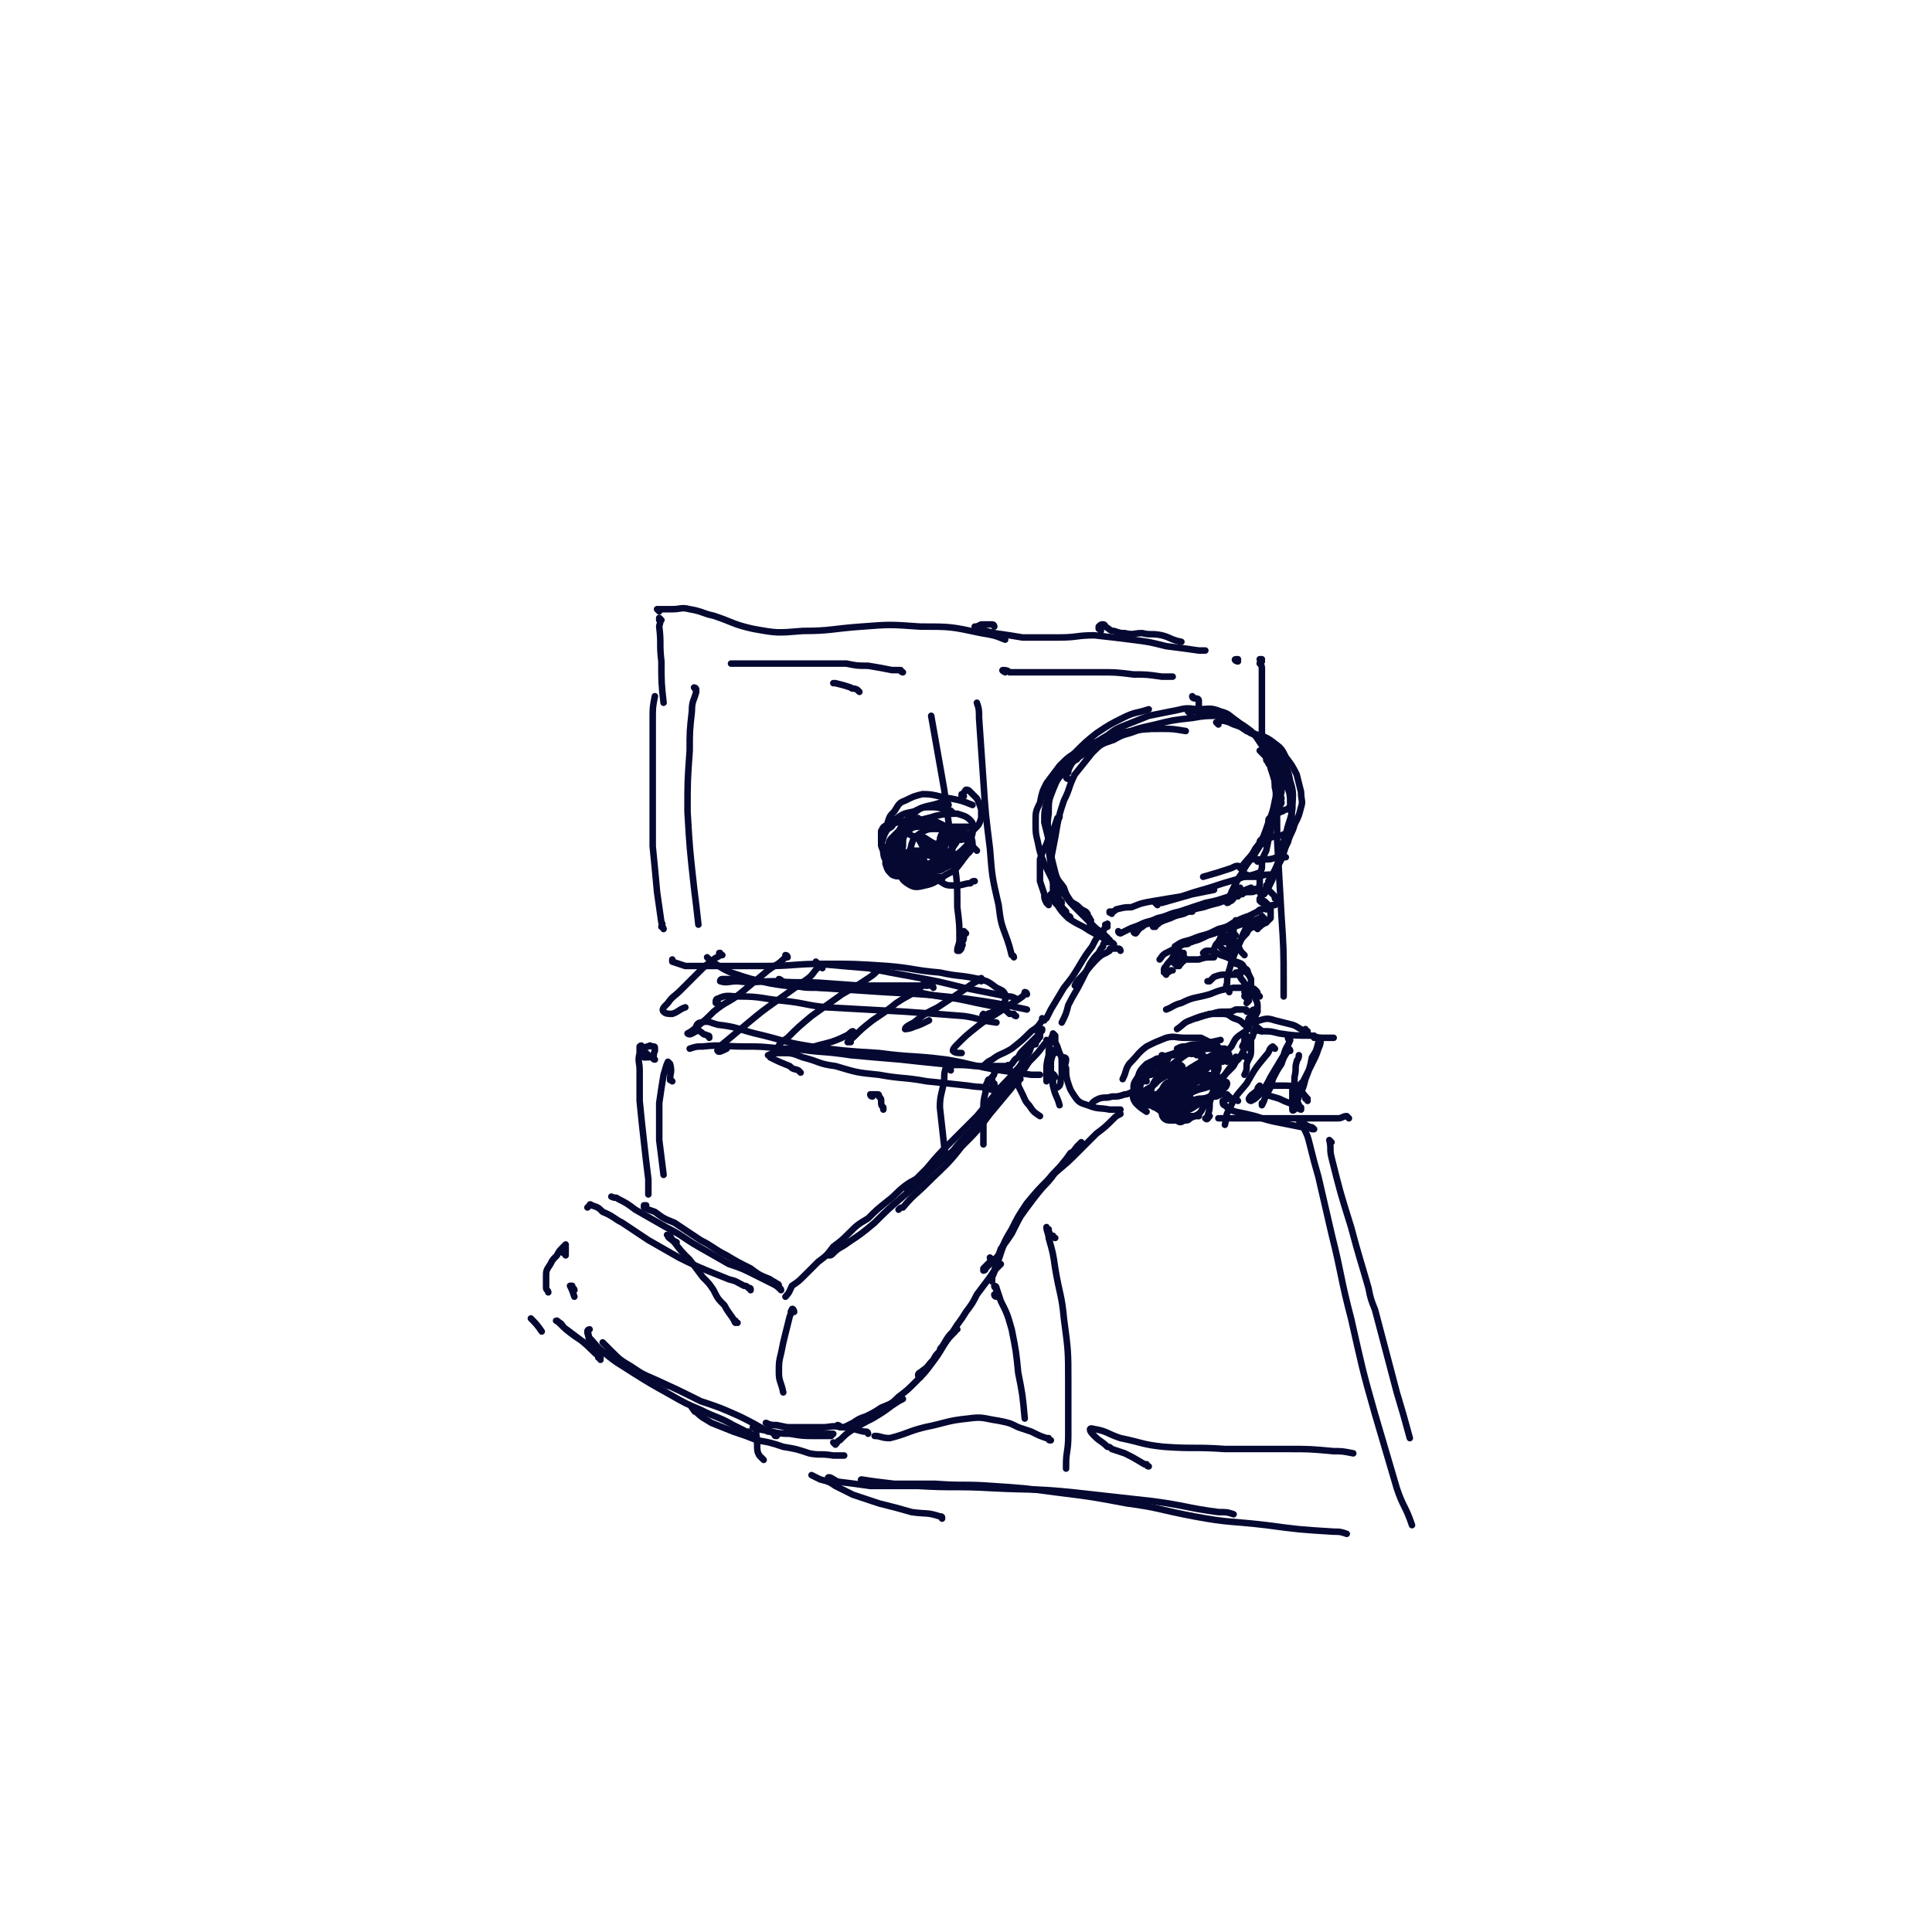 <svg viewBox='0 0 888 888' version='1.1' xmlns='http://www.w3.org/2000/svg' xmlns:xlink='http://www.w3.org/1999/xlink'><g fill='none' stroke='#050831' stroke-width='3' stroke-linecap='round' stroke-linejoin='round'><path d='M482,416c0,0 -1,-1 -1,-1 -1,-2 -1,-2 -1,-4 -1,-3 -1,-3 -2,-6 0,-3 0,-3 0,-5 0,-3 0,-3 0,-5 1,-3 1,-3 3,-7 1,-3 1,-3 3,-6 1,-3 1,-3 2,-6 1,0 1,0 1,-1 '/><path d='M492,422c0,-1 -1,-1 -1,-1 -1,-1 -1,-1 -1,-2 -2,-2 -2,-2 -3,-5 -1,-3 -1,-3 -2,-6 -1,-4 -1,-4 -2,-9 0,-4 0,-4 1,-9 1,-5 1,-5 2,-11 1,-5 1,-5 3,-11 3,-6 2,-6 5,-12 4,-5 4,-5 8,-10 4,-4 4,-4 10,-6 5,-3 5,-2 10,-4 3,-1 3,-1 6,-1 '/><path d='M488,415c0,0 0,-1 -1,-1 0,0 1,0 1,1 0,0 0,0 -1,1 0,0 0,0 0,0 0,0 0,0 0,0 -1,-1 -1,-1 -1,-2 -1,-1 -1,-1 -2,-3 0,-2 0,-2 0,-4 0,-1 0,-1 0,-1 -1,-5 -1,-5 -1,-9 -1,-6 -1,-6 -1,-11 0,-6 -1,-6 0,-12 0,-6 0,-6 2,-11 2,-5 2,-5 6,-9 4,-5 4,-5 9,-8 7,-5 7,-4 14,-7 9,-4 9,-4 18,-6 8,-2 8,-2 17,-3 6,-1 6,-1 13,-1 3,0 3,1 5,2 '/><path d='M573,336c0,0 -1,-1 -1,-1 1,0 2,1 4,2 5,2 5,1 9,4 4,3 4,3 6,7 3,4 3,4 5,8 1,4 1,4 2,8 0,4 1,4 0,7 -1,4 -1,4 -3,8 -1,4 -2,4 -3,8 -1,2 -1,2 -2,3 '/><path d='M584,352c0,0 0,0 -1,-1 0,-1 -1,-1 -1,-2 0,-1 0,-1 0,-2 0,-1 -1,-2 0,-2 1,0 1,0 2,1 2,2 2,3 3,5 3,4 3,4 4,9 2,5 2,5 2,10 1,5 1,6 0,11 -1,5 -1,5 -3,11 -1,4 -2,4 -4,9 -1,3 -1,3 -3,7 -1,1 -1,2 -2,3 -1,0 -2,0 -2,-1 -1,-2 0,-2 0,-4 0,-4 0,-4 1,-7 0,-4 0,-4 2,-8 1,-5 1,-5 2,-9 1,-5 1,-5 2,-9 2,-5 2,-5 3,-9 0,-4 0,-4 0,-8 0,-2 0,-2 -1,-3 0,-1 -1,-1 -1,0 -1,2 -1,2 -1,4 0,3 0,3 0,5 '/><path d='M484,414c0,-1 0,-1 -1,-1 0,-1 0,-1 0,-1 0,0 0,-1 0,-1 0,0 -1,1 0,1 1,2 1,2 3,4 2,3 2,3 5,6 3,2 3,2 7,4 3,2 3,2 7,4 2,1 2,1 4,3 1,0 2,0 3,1 0,0 0,0 0,0 -1,-1 -1,-1 -2,-1 -1,-2 -1,-2 -3,-4 -3,-2 -3,-2 -6,-5 -3,-3 -3,-3 -6,-6 -3,-3 -3,-3 -6,-7 -2,-3 -3,-3 -5,-6 -2,-4 -2,-4 -4,-8 -2,-5 -2,-5 -3,-10 -1,-4 -1,-4 -1,-9 0,-5 0,-5 2,-9 1,-5 1,-5 3,-9 3,-4 3,-4 6,-8 4,-4 4,-4 9,-7 5,-3 5,-3 11,-5 6,-3 7,-3 13,-4 7,-1 7,-1 14,-1 5,0 5,0 11,1 '/><path d='M560,333c0,0 -1,-1 -1,-1 2,-1 3,-1 6,0 2,1 2,1 5,2 3,2 3,2 7,4 3,2 3,2 7,5 3,3 3,3 5,7 3,4 3,4 4,9 2,6 1,7 1,13 -1,6 -2,6 -3,12 -2,5 -1,5 -3,11 -2,5 -2,5 -5,10 0,1 0,1 -1,2 '/><path d='M531,426c0,0 -1,-1 -1,-1 0,0 0,1 0,1 2,-1 2,-1 3,-2 2,-1 2,-1 5,-2 4,-2 4,-1 8,-3 1,0 1,0 2,0 '/><path d='M515,429c0,0 -1,0 -1,-1 0,0 1,1 1,1 2,-1 2,-1 4,-2 2,-1 3,-1 5,-2 4,-2 4,-1 8,-3 5,-1 5,-2 10,-3 6,-2 6,-2 12,-4 5,-1 5,-1 11,-3 5,-2 5,-2 10,-4 '/><path d='M522,429c0,0 -1,-1 -1,-1 0,0 0,1 1,1 1,-1 1,-2 3,-3 2,-2 3,-1 5,-2 3,-2 3,-1 6,-2 4,-2 4,-1 8,-2 4,-2 4,-2 9,-3 3,-1 3,-1 7,-2 3,-1 3,-1 5,-2 2,-1 2,-1 4,-2 1,0 1,0 3,-1 1,0 1,0 2,-1 1,0 1,0 2,0 0,0 0,0 1,0 0,-1 0,0 1,0 1,0 1,0 1,0 1,0 1,0 2,0 1,0 1,0 2,0 1,1 1,1 2,2 1,1 1,1 1,2 1,0 1,0 1,1 0,0 1,0 0,1 0,0 0,0 -1,1 0,0 0,0 -1,0 -1,0 -1,1 -2,0 -1,0 -1,0 -2,-1 -1,0 -1,0 -2,-1 0,0 0,0 0,0 0,0 0,-1 0,-1 1,0 1,0 1,1 1,0 1,0 2,1 1,1 1,1 2,2 0,1 0,1 0,3 0,1 0,1 0,2 -1,1 -1,1 -2,2 -2,1 -2,1 -3,2 '/><path d='M582,418c0,0 -1,-1 -1,-1 0,0 1,0 1,0 -1,1 -1,0 -2,1 -1,0 -1,0 -2,1 -2,1 -2,1 -4,2 -3,1 -3,1 -7,3 -3,2 -3,2 -7,3 -4,2 -4,2 -7,3 -2,1 -3,1 -5,2 0,1 0,1 -1,1 0,0 0,0 0,0 '/><path d='M581,422c0,0 -1,0 -1,-1 0,0 1,1 0,1 0,0 0,0 -1,0 -2,1 -2,1 -4,1 -4,1 -4,1 -8,3 -5,1 -5,1 -9,3 -6,1 -6,1 -11,3 -4,1 -4,1 -7,3 '/><path d='M582,424c0,0 -1,-1 -1,-1 0,0 1,0 1,0 0,0 -1,0 -1,0 0,0 0,0 -1,0 -1,0 -1,1 -2,1 -2,0 -2,0 -4,0 -4,1 -4,1 -7,2 -6,2 -6,2 -12,4 -4,2 -4,2 -8,3 -1,1 -1,1 -3,1 -4,2 -4,2 -8,4 -2,1 -2,2 -3,3 '/><path d='M544,439c-1,0 -2,-1 -1,-1 0,0 0,0 1,0 0,0 0,0 0,1 0,1 1,1 0,2 0,1 0,1 -1,1 0,1 0,1 -1,1 0,1 0,1 0,1 0,0 0,0 -1,0 0,-1 0,-1 0,-1 0,-1 0,-1 0,-2 0,-1 0,-1 0,-3 0,0 0,0 1,-1 0,0 0,0 -1,0 -1,1 -1,1 -2,3 -1,2 -2,2 -3,4 -1,1 -1,1 -1,2 '/><path d='M536,448c0,0 0,-1 -1,-1 0,0 1,0 1,0 0,0 0,0 0,0 1,0 1,0 2,-1 1,0 1,0 1,0 '/><path d='M540,443c0,0 -1,-1 -1,-1 0,0 0,0 0,0 -1,0 -1,0 -1,0 1,0 1,0 2,0 2,0 2,0 5,-1 3,0 3,0 6,0 3,-1 3,-1 7,-1 '/><path d='M554,439c0,-1 -1,-1 -1,-1 0,0 0,0 0,0 0,0 0,0 0,0 1,-1 1,-1 2,-1 2,0 2,0 4,1 2,1 2,1 5,2 2,1 2,1 4,2 3,1 3,1 4,3 2,1 1,1 2,3 '/><path d='M568,443c0,0 -1,-1 -1,-1 0,0 0,0 0,0 1,1 1,0 1,1 1,0 1,0 2,1 1,2 1,2 3,3 1,1 1,1 2,3 0,2 0,2 0,4 0,0 0,1 -1,1 0,1 0,1 -1,1 -1,0 -1,0 -1,0 '/><path d='M570,448c0,0 0,-1 -1,-1 0,0 0,1 -1,1 -1,0 -1,0 -2,0 -2,0 -2,0 -3,0 -2,0 -2,0 -5,1 -1,1 -1,1 -2,2 -1,0 0,0 -1,0 '/><path d='M569,448c0,0 0,0 -1,-1 0,0 1,1 1,1 0,0 0,-1 0,-1 1,1 1,1 1,2 1,2 1,1 2,3 1,1 2,1 2,3 0,2 0,2 0,3 0,1 0,1 0,2 -1,1 -1,1 -1,1 '/><path d='M573,459c0,-1 -1,-1 -1,-1 0,-1 0,0 1,0 0,-1 0,-1 1,-2 0,0 0,0 0,0 1,0 1,0 2,0 0,2 1,2 1,3 1,2 1,2 1,4 0,2 0,2 -1,4 -1,1 -1,1 -2,3 -1,1 -1,1 -2,1 '/><path d='M577,468c0,0 -1,-1 -1,-1 0,1 1,2 1,3 0,1 0,1 0,3 0,1 0,1 -1,2 0,2 -1,2 -1,3 -1,0 -1,0 -1,1 '/><path d='M574,473c0,-1 0,-1 -1,-1 0,-1 0,-1 -1,-1 -2,-2 -2,-2 -5,-3 -2,-1 -2,-2 -5,-2 -3,0 -3,0 -6,0 -3,1 -3,1 -6,2 '/><path d='M573,465c0,-1 0,-1 -1,-1 0,0 0,0 -1,0 -1,0 -1,0 -3,0 -2,1 -2,1 -4,1 -4,0 -4,0 -7,1 -5,1 -5,1 -10,3 -3,1 -3,2 -6,4 '/><path d='M579,458c0,0 -1,-1 -1,-1 0,0 0,0 0,0 0,-1 0,-1 -1,-2 -1,-1 -2,-1 -3,-1 -4,0 -4,0 -7,0 -6,1 -6,1 -11,3 -7,2 -7,1 -13,4 -4,1 -4,2 -7,3 '/><path d='M578,465c0,0 -1,-1 -1,-1 0,0 0,0 0,0 0,0 0,0 0,0 -1,0 -1,0 -2,1 0,2 0,2 -1,3 -1,3 -1,3 -1,5 -1,2 -1,2 -1,5 0,1 0,1 -1,3 0,0 0,0 0,0 0,1 0,1 0,0 1,0 1,0 2,-1 0,0 0,0 1,-1 0,0 0,0 0,0 0,-1 0,-1 0,-1 0,0 0,0 0,0 1,0 1,0 1,1 0,2 0,2 0,4 0,3 -1,3 -2,6 0,3 0,3 -1,5 '/><path d='M573,486c-1,0 -1,-1 -1,-1 -1,0 0,0 0,0 -1,1 -1,0 -3,1 -1,0 -1,1 -3,1 -2,0 -2,0 -4,0 -3,0 -3,0 -6,0 -1,0 -1,0 -2,0 '/><path d='M565,485c0,0 0,-1 -1,-1 0,0 0,0 -1,-1 -3,-1 -3,-1 -6,-2 -2,-1 -2,-1 -5,-1 -4,0 -4,0 -7,1 -2,0 -2,0 -4,1 '/><path d='M563,483c0,0 -1,-1 -1,-1 0,0 1,0 0,0 -1,0 -2,0 -4,0 -4,0 -4,0 -7,1 -5,1 -5,1 -9,4 -5,3 -4,4 -8,8 -2,1 -2,1 -3,3 '/><path d='M564,483c-1,0 -1,-1 -1,-1 -1,0 0,0 0,0 -3,2 -3,2 -6,3 -5,3 -5,3 -10,6 '/><path d='M515,437c0,0 0,-1 -1,-1 0,0 0,0 -1,0 -1,0 -1,0 -2,0 -1,0 -1,0 -1,1 -3,2 -3,1 -6,4 -4,4 -4,5 -8,9 -1,1 -1,1 -2,3 '/><path d='M510,432c0,0 -1,0 -1,-1 0,0 0,1 0,1 0,1 -1,1 -1,1 -1,1 -1,1 -1,2 -1,1 -1,1 -2,3 -2,2 -2,2 -4,5 -2,4 -2,4 -4,8 -3,6 -3,5 -6,11 -1,4 -1,4 -3,8 '/><path d='M509,426c0,0 -1,-1 -1,-1 0,0 1,0 1,0 0,0 0,-1 0,0 -1,1 -1,1 -2,3 -3,3 -3,3 -5,7 -3,4 -3,4 -6,9 -3,5 -3,5 -7,10 -3,5 -3,5 -6,10 -1,2 -1,2 -2,4 '/><path d='M469,496c0,-1 -1,-1 -1,-1 0,0 0,0 0,1 0,1 0,1 0,3 1,2 1,2 2,4 1,2 1,3 3,5 2,3 2,3 5,5 '/><path d='M485,484c0,-1 -1,-1 -1,-1 0,-1 1,0 0,0 0,3 -1,3 -1,6 0,5 0,5 1,10 1,5 2,5 3,9 '/><path d='M490,487c0,0 -1,-1 -1,-1 0,0 1,0 1,1 0,2 -1,2 0,4 0,3 0,4 1,7 1,3 1,3 3,6 2,3 3,3 6,4 5,2 5,1 10,2 2,0 2,0 5,0 '/><path d='M524,503c0,0 -1,0 -1,-1 0,0 0,0 0,0 0,-1 0,-1 0,-1 0,0 -1,0 -1,0 0,0 0,1 -1,1 -2,0 -2,1 -4,1 -3,1 -3,1 -6,1 -3,1 -3,0 -6,1 -2,1 -2,1 -3,2 0,0 0,0 0,1 '/><path d='M545,506c0,0 -1,0 -1,-1 0,0 1,0 1,0 1,0 1,0 2,-1 '/><path d='M537,505c0,0 -1,-1 -1,-1 0,0 0,1 0,1 1,-1 0,-1 1,-2 1,-1 1,-1 3,-2 1,0 1,0 2,0 '/><path d='M555,496c0,0 -1,-1 -1,-1 0,0 1,1 0,1 0,0 -1,-1 -2,0 -2,0 -2,1 -3,2 -2,1 -2,1 -4,3 -2,1 -2,1 -4,3 -1,1 -1,1 -3,3 0,0 -1,0 -1,0 0,0 0,0 0,0 '/><path d='M557,488c0,0 -1,-1 -1,-1 0,0 0,1 0,1 -2,2 -2,2 -4,4 -3,2 -3,2 -5,4 -3,2 -3,2 -6,4 -4,3 -4,3 -9,6 0,0 0,0 0,0 '/><path d='M558,489c0,0 -1,-1 -1,-1 0,0 1,1 0,1 -2,2 -2,2 -5,4 -3,2 -3,2 -6,3 -6,3 -6,3 -12,6 -2,1 -2,1 -3,1 0,1 0,1 -1,1 '/><path d='M534,503c-1,0 -1,-1 -1,-1 0,0 0,0 0,1 0,0 0,0 0,0 0,-1 0,-1 1,-2 1,-2 1,-2 2,-3 2,-1 2,-1 3,-3 3,-1 3,-1 6,-3 3,-1 3,-1 6,-2 2,-1 2,-1 4,-2 '/><path d='M530,507c0,0 -1,-1 -1,-1 0,-1 1,-1 2,-1 2,-2 2,-2 3,-3 3,-2 3,-2 6,-3 2,-1 2,-1 5,-1 3,-1 3,0 6,-1 3,0 3,0 5,0 3,-1 3,-1 6,-2 2,-2 2,-2 4,-4 1,-1 1,-1 2,-3 2,-2 2,-2 3,-4 1,-2 1,-2 3,-3 '/><path d='M569,487c-1,0 -1,-2 -1,-1 -1,0 0,1 -1,3 -2,2 -2,2 -4,5 -1,2 -1,2 -3,3 -3,2 -3,2 -6,3 -4,1 -4,1 -8,3 -3,1 -4,1 -7,2 -2,1 -2,1 -4,2 -1,0 -1,0 -2,1 '/><path d='M538,506c0,-1 -1,-1 -1,-1 0,0 0,0 0,0 -2,1 -2,1 -4,2 -2,0 -2,0 -5,1 -2,0 -2,0 -4,0 0,0 0,0 -1,-1 '/><path d='M559,438c0,0 -1,0 -1,-1 0,-1 0,-1 1,-3 1,-1 1,-1 2,-3 1,0 1,0 3,-1 0,0 0,0 1,0 0,0 0,0 0,0 1,0 1,0 2,0 0,0 0,0 1,0 0,0 0,0 0,0 0,0 0,0 0,0 -1,-1 -1,-1 -2,-1 0,-1 0,-1 -1,-2 0,0 0,-1 0,-1 1,0 1,0 2,0 '/><path d='M573,425c0,0 -1,-1 -1,-1 0,0 0,0 0,1 1,0 1,0 1,0 0,1 0,1 -1,3 -1,2 -1,2 -2,5 -2,4 -2,4 -4,9 -1,5 -2,5 -2,10 -1,2 0,2 1,4 '/><path d='M511,420c0,0 -1,-1 -1,-1 0,0 0,1 0,0 2,0 2,0 3,-1 4,-1 4,-1 7,-1 5,-2 5,-2 11,-3 6,-1 6,-1 12,-2 6,-2 6,-2 13,-4 6,-2 6,-2 13,-4 5,-2 5,-1 10,-3 '/><path d='M532,416c0,0 -1,-1 -1,-1 1,0 2,0 3,0 7,-2 7,-2 14,-4 5,-1 5,-1 10,-2 '/><path d='M570,399c0,0 0,-1 -1,-1 -1,0 -1,0 -3,1 -6,2 -6,2 -13,4 '/><path d='M485,495c0,0 -1,-2 -1,-1 0,1 0,2 0,4 0,1 0,2 1,2 1,0 1,0 2,-1 1,-2 0,-2 1,-4 0,-3 0,-3 0,-6 0,-3 0,-3 -1,-5 -1,-3 -1,-3 -2,-5 0,-2 0,-2 0,-3 0,0 -1,-1 -1,-1 0,1 -1,2 -1,3 -1,4 -1,4 -1,7 -1,4 -1,4 -1,7 0,3 0,3 0,5 '/><path d='M482,479c0,0 -1,-1 -1,-1 0,1 0,1 -1,2 -3,4 -3,4 -7,8 -4,6 -4,6 -8,12 -5,6 -5,6 -10,12 -6,8 -6,8 -13,15 -7,9 -8,9 -16,17 -5,5 -6,5 -11,11 -1,0 -1,0 -2,1 '/><path d='M464,491c0,0 -1,0 -1,-1 0,0 1,0 2,-1 1,-1 1,-2 3,-3 1,-2 1,-2 2,-3 1,-1 1,-1 2,-2 1,-1 1,-1 2,-2 1,-1 1,-1 2,-2 1,-1 1,-1 2,-1 0,-1 0,-1 0,-1 0,0 0,-1 0,-1 0,0 0,0 -1,0 0,0 0,0 0,0 1,0 1,0 1,0 0,0 0,0 0,1 0,0 0,0 0,1 0,1 0,1 -1,1 0,1 0,1 0,1 -1,1 -1,1 -1,2 '/><path d='M478,475c0,0 -1,0 -1,-1 0,0 0,1 1,1 0,0 0,0 0,0 0,-1 0,-1 0,-1 0,-1 1,-1 1,-1 0,0 0,0 0,0 0,0 0,0 0,0 0,0 0,0 0,0 0,1 0,1 -1,1 0,1 0,1 0,2 -1,1 -1,1 -2,2 -1,2 -1,2 -2,3 -1,3 -1,3 -3,5 -2,4 -2,4 -5,7 -3,4 -4,4 -7,8 -5,6 -5,6 -10,12 -6,6 -6,6 -12,12 -6,6 -6,6 -11,12 -4,4 -4,4 -8,8 -1,1 -1,1 -1,2 '/><path d='M457,507c0,0 -1,-1 -1,-1 0,0 1,0 1,0 3,-3 3,-3 5,-5 2,-2 2,-2 4,-4 1,-1 0,-2 2,-3 0,0 0,-1 0,0 0,0 0,1 -1,2 -3,3 -3,3 -5,6 -4,4 -4,4 -7,8 -4,4 -4,4 -8,9 -5,5 -5,5 -9,10 -6,5 -6,5 -11,10 -6,6 -6,6 -12,11 -7,6 -7,6 -13,12 -6,5 -6,5 -12,9 -4,3 -4,2 -7,5 -1,1 -1,1 -2,1 '/><path d='M435,531c0,0 0,-1 -1,-1 -2,2 -1,3 -3,4 -4,3 -4,3 -7,6 -4,3 -4,2 -8,5 -4,3 -4,4 -8,7 -5,4 -5,4 -9,8 -5,3 -5,3 -9,7 -3,3 -3,3 -7,6 -3,4 -3,4 -7,7 -3,3 -3,3 -6,6 -3,3 -3,3 -6,5 -1,2 -1,3 -3,5 '/><path d='M349,657c0,0 -1,-1 -1,-1 -1,3 0,4 0,7 0,4 0,4 1,6 1,1 1,1 2,2 '/><path d='M365,603c0,-1 -1,-2 -1,-1 -1,1 0,1 -1,3 -1,4 -1,4 -2,8 -1,4 -1,4 -2,9 -1,4 -1,4 -1,9 0,4 1,4 2,9 '/><path d='M384,664c0,0 0,-1 -1,-1 0,0 1,1 1,1 1,-1 1,-2 2,-2 3,-3 3,-3 6,-5 5,-3 5,-3 9,-5 5,-3 5,-3 9,-6 3,-2 3,-2 5,-3 '/><path d='M386,656c0,-1 -1,-1 -1,-1 0,0 0,0 1,1 1,0 1,0 2,0 2,-1 2,-1 4,-2 3,-2 3,-2 6,-3 4,-2 4,-2 7,-4 5,-2 5,-2 8,-5 4,-3 4,-3 8,-7 4,-4 4,-4 7,-8 3,-4 3,-4 6,-9 2,-3 2,-3 5,-6 0,-1 0,-1 1,-1 '/><path d='M423,633c0,0 -1,0 -1,-1 0,-1 1,-1 2,-2 3,-2 2,-2 5,-5 1,-2 1,-2 3,-4 0,-1 0,-1 1,-2 2,-3 2,-4 5,-7 3,-5 3,-4 6,-9 3,-4 3,-4 5,-8 3,-4 3,-4 6,-8 2,-3 2,-3 5,-6 '/><path d='M456,579c0,0 -1,0 -1,-1 0,0 1,1 1,1 -2,2 -2,2 -4,4 0,0 0,1 0,1 0,0 1,0 1,-1 2,-2 2,-2 4,-4 2,-2 2,-2 3,-5 3,-4 3,-4 5,-7 2,-4 2,-4 4,-8 3,-4 3,-4 6,-8 4,-5 4,-5 7,-9 3,-4 4,-4 7,-8 3,-3 3,-3 6,-7 1,-1 1,-1 2,-2 '/><path d='M493,531c0,0 0,-2 -1,-1 -3,4 -3,5 -7,9 -5,7 -6,6 -11,13 -5,7 -5,7 -9,14 -4,6 -4,7 -6,13 -2,4 -1,4 -3,8 0,1 0,1 0,2 0,0 0,0 0,0 0,-3 0,-3 1,-5 1,-4 1,-4 3,-9 2,-5 2,-5 5,-10 3,-6 3,-6 7,-12 5,-6 5,-6 10,-11 6,-6 6,-5 12,-11 5,-5 5,-5 10,-10 4,-3 4,-3 8,-7 1,-1 1,-1 3,-2 '/><path d='M502,426c0,0 -1,0 -1,-1 0,0 0,1 0,0 1,0 1,0 0,-1 0,-1 1,-1 0,-1 0,-1 0,-1 -1,-2 0,-1 0,-1 -1,-2 -2,-1 -2,-1 -3,-2 -2,-2 -2,-1 -4,-3 -2,-3 -2,-3 -3,-6 -2,-3 -3,-3 -4,-7 -1,-4 -1,-4 -2,-8 0,-4 0,-4 -1,-7 -1,-4 -1,-4 -2,-8 0,-5 0,-5 1,-9 1,-7 1,-7 5,-12 3,-6 4,-6 8,-11 5,-5 5,-5 10,-9 6,-4 6,-4 12,-7 6,-3 6,-2 12,-4 '/><path d='M491,358c0,0 -1,0 -1,-1 0,-1 0,-1 1,-2 0,-1 0,-1 1,-3 1,-2 1,-2 3,-3 2,-3 3,-3 5,-5 4,-3 4,-3 9,-6 4,-3 4,-3 9,-5 5,-2 5,-2 10,-4 5,-1 5,-1 10,-2 6,-1 6,-2 12,-1 6,0 6,-1 11,1 4,1 4,2 7,4 4,3 3,3 6,5 1,1 1,1 1,1 '/><path d='M547,328c0,0 -1,-1 -1,-1 0,0 0,0 0,0 2,0 2,0 3,0 2,-1 2,-1 4,0 3,0 3,0 6,1 4,1 4,1 8,3 4,2 4,2 8,5 3,3 3,4 6,8 2,4 2,4 3,9 2,6 2,6 3,12 '/><path d='M589,367c0,0 0,-1 -1,-1 0,1 1,2 1,3 -2,4 -2,4 -4,8 -2,4 -2,4 -4,8 -2,4 -2,4 -4,7 -1,2 -1,2 -2,3 '/><path d='M580,346c0,0 -1,-1 -1,-1 0,0 0,0 0,0 0,0 0,0 0,0 1,1 1,1 2,2 2,2 2,2 3,5 1,3 1,3 2,7 1,5 1,5 1,10 -1,5 -2,5 -4,10 -2,6 -2,6 -6,11 -2,4 -3,4 -6,8 '/><path d='M588,353c0,0 -1,0 -1,-1 0,0 0,1 0,1 0,0 0,-1 0,0 -1,1 -1,1 -1,2 0,2 0,2 0,5 0,4 1,4 0,8 -1,5 -1,5 -3,10 -2,6 -2,6 -5,12 -3,6 -4,5 -7,11 -2,3 -2,3 -3,5 '/><path d='M572,402c0,0 0,-1 -1,-1 0,0 1,0 1,1 0,0 -1,0 -2,1 -1,1 -1,1 -2,3 -1,2 -1,2 -2,4 0,1 -1,1 -1,3 -1,1 -1,1 -1,2 0,0 0,0 0,0 1,0 1,-1 2,-1 1,-1 1,-1 2,-3 1,-1 1,-1 2,-2 0,0 0,0 0,0 0,-1 0,-1 0,-1 -1,1 -1,1 -1,2 -2,2 -2,2 -3,4 '/><path d='M569,412c0,0 -1,-1 -1,-1 0,0 1,0 1,0 1,0 1,0 2,0 1,-1 1,-1 2,-1 1,0 1,0 2,0 1,0 1,0 3,-1 0,0 0,0 1,0 '/><path d='M574,403c0,0 -1,-1 -1,-1 0,0 0,1 0,1 0,0 -1,0 -1,0 1,0 1,0 2,0 2,0 2,0 3,0 3,0 3,-1 6,-1 1,0 1,0 2,0 '/><path d='M578,396c0,0 0,-1 -1,-1 0,0 1,0 1,0 0,0 -1,0 -1,0 -1,0 0,0 0,0 2,0 2,0 4,0 3,0 3,0 6,-1 2,0 2,0 4,0 '/><path d='M580,388c0,0 0,-1 -1,-1 0,0 1,1 1,1 -1,-1 -1,-1 -1,-1 0,0 0,-1 1,-1 2,-1 2,-1 4,-1 3,-1 3,-1 5,-1 2,-1 2,-1 3,-1 '/><path d='M585,379c0,0 0,-1 -1,-1 0,0 0,0 0,0 -1,0 -1,-1 -1,-1 0,-1 1,-1 2,-2 2,-1 2,-1 4,-2 1,0 1,-1 3,-1 0,-1 0,0 1,-1 '/><path d='M563,433c0,0 -1,0 -1,-1 0,0 0,0 0,-1 0,0 0,-1 0,-1 -1,0 -1,1 -1,2 0,1 -1,1 0,3 0,1 1,1 2,2 1,1 1,0 2,1 '/><path d='M569,424c0,-1 -1,-1 -1,-1 0,0 0,0 0,0 0,0 0,0 0,1 -1,1 -1,1 -1,3 0,2 0,2 -1,4 0,2 0,2 0,4 0,1 1,1 1,2 0,0 0,0 0,1 '/><path d='M578,427c0,0 -1,-1 -1,-1 0,0 1,0 1,0 -1,0 -1,0 -2,0 -2,1 -2,1 -3,3 -2,2 -2,2 -4,5 -2,1 -2,1 -3,3 0,0 -1,0 -1,0 0,0 0,0 0,-1 0,-1 0,-1 0,-2 0,-1 -1,-1 0,-2 0,0 0,-1 1,0 1,0 1,0 2,1 2,2 1,3 3,5 0,0 0,0 1,1 '/><path d='M534,510c0,-1 -1,-1 -1,-1 0,-1 0,0 0,0 1,0 1,0 1,1 1,0 1,1 1,1 1,1 1,1 2,1 0,0 0,0 0,0 0,0 0,0 0,0 0,-1 0,-1 -1,-3 0,-1 0,-1 -1,-2 -1,-1 -1,-1 -2,-2 -1,0 -1,0 -1,0 -1,0 -1,0 -1,0 0,1 0,1 0,2 1,1 1,1 2,2 1,1 1,1 3,2 0,1 1,1 1,1 '/><path d='M550,485c0,0 -1,-1 -1,-1 0,0 1,0 0,0 -1,1 -2,0 -4,0 -3,1 -3,0 -5,1 -3,0 -3,0 -5,1 -4,1 -4,1 -8,3 -3,3 -3,3 -4,6 -2,3 -2,3 -2,6 0,3 -1,3 1,6 2,2 2,2 5,4 '/><path d='M548,483c0,0 0,-1 -1,-1 0,0 0,0 -1,0 -1,0 -1,0 -2,0 -1,0 -1,0 -2,1 -2,1 -2,1 -4,2 -2,2 -1,3 -3,5 -2,3 -2,3 -3,5 -2,3 -2,3 -3,6 -1,2 -1,3 -1,5 1,2 2,2 4,3 2,2 3,2 6,3 4,1 4,1 9,1 2,0 2,0 4,0 '/><path d='M553,485c-1,0 -1,0 -1,-1 -1,0 0,1 0,1 0,0 0,0 0,0 0,0 0,0 0,0 0,0 0,0 0,0 0,1 0,1 0,1 0,0 0,0 1,0 0,0 0,0 1,0 1,0 1,0 2,0 1,0 1,0 2,-1 0,0 0,0 0,0 0,0 0,0 0,1 0,2 0,2 0,4 0,4 1,4 0,8 0,4 -1,4 -2,9 0,3 0,3 -1,6 0,1 -1,1 -1,1 1,1 1,0 2,-1 '/><path d='M564,488c0,-1 -1,-1 -1,-1 0,0 0,0 0,0 0,0 0,-1 0,-2 -1,0 -1,0 -1,0 -1,1 -1,1 -2,2 0,2 0,2 0,4 -1,3 -1,3 -1,5 0,2 0,2 -1,4 0,2 0,2 -1,4 -1,2 -1,2 -3,4 -2,2 -1,2 -3,4 -2,1 -2,1 -4,2 -1,1 -1,1 -3,1 -1,1 -2,1 -3,0 -3,-1 -3,-1 -5,-2 -2,-2 -2,-2 -5,-4 -1,0 -2,-1 -2,-2 0,0 0,0 1,0 '/><path d='M562,499c0,0 0,-1 -1,-1 0,0 0,0 0,0 -2,-2 -2,-2 -4,-3 -1,-1 -1,-1 -3,-1 -4,0 -4,-1 -7,0 -2,0 -2,0 -4,1 -3,2 -3,2 -6,4 -2,2 -2,2 -3,5 -1,2 -1,2 0,4 0,2 1,2 3,3 2,1 3,1 6,0 4,-1 4,-1 7,-3 4,-2 4,-2 6,-4 2,-2 3,-2 4,-4 1,-1 1,-2 0,-3 0,-1 -1,-2 -2,-2 -2,-1 -2,-1 -4,-1 -3,0 -4,1 -6,2 -3,2 -4,2 -6,5 -2,2 -2,2 -3,5 0,1 -1,2 0,3 1,1 2,1 4,0 4,0 4,-1 7,-3 4,-1 4,-1 8,-3 2,-2 3,-1 5,-3 1,-1 1,-2 1,-2 0,-1 -1,-1 -2,0 -4,0 -4,0 -8,1 -4,2 -4,1 -9,3 -4,2 -4,2 -7,5 -2,1 -3,2 -4,4 0,1 0,2 1,3 1,1 2,1 4,1 4,0 4,-1 8,-2 1,0 1,0 2,0 '/><path d='M565,504c0,0 -1,0 -1,-1 0,0 1,1 0,1 0,-1 0,-1 -1,-1 -2,0 -2,0 -4,1 -4,0 -4,1 -8,1 -4,1 -4,1 -9,2 -4,1 -4,1 -8,1 -3,0 -3,0 -6,0 -1,0 -2,0 -2,0 1,-1 1,-1 2,-1 1,-1 1,-1 2,-1 '/><path d='M542,495c0,0 -1,-1 -1,-1 0,-1 1,-1 2,-2 0,-1 1,-2 0,-2 0,-1 -1,0 -1,0 -3,2 -3,2 -5,4 -4,2 -4,2 -7,5 -3,2 -3,1 -5,4 -1,1 -2,2 -1,2 0,1 1,1 3,1 1,0 1,0 2,0 '/><path d='M545,496c0,0 0,-1 -1,-1 0,0 0,0 -1,0 -2,2 -2,1 -5,3 -2,1 -2,1 -4,3 -2,2 -2,2 -3,4 -1,2 0,2 -1,3 '/><path d='M527,497c0,0 0,-1 -1,-1 0,0 -1,1 0,1 0,-1 0,-1 1,-2 3,-3 3,-3 5,-5 2,-2 2,-2 3,-3 '/><path d='M531,494c0,0 -1,-1 -1,-1 -1,0 -1,0 -1,1 0,0 0,0 -1,0 0,0 0,0 0,0 0,-1 0,-2 1,-3 1,-1 1,-1 3,-3 2,-1 2,-2 5,-3 3,-1 3,-1 7,-2 4,-2 4,-2 8,-3 4,-1 5,-1 9,-2 '/><path d='M561,483c0,0 0,-1 -1,-1 0,0 1,1 1,0 -1,0 -1,-1 -2,-2 -1,-1 -1,-1 -3,-1 -2,-1 -2,-1 -4,-2 -4,0 -4,0 -7,0 -5,0 -5,-1 -9,0 -5,2 -5,2 -9,4 -4,3 -4,4 -8,8 -2,3 -1,3 -3,7 '/><path d='M535,486c0,0 0,-1 -1,-1 0,0 0,0 0,1 -1,1 -2,0 -3,1 -2,2 -2,2 -3,4 -2,2 -2,2 -3,5 -1,3 -1,3 -1,6 0,2 -1,3 0,4 0,1 0,1 1,1 0,0 1,0 1,-1 1,-1 1,-1 2,-3 1,-1 1,-1 1,-2 '/><path d='M528,491c0,-1 0,-2 -1,-1 0,0 0,0 0,1 -2,3 -2,3 -4,5 0,1 0,1 0,2 '/><path d='M339,608c-1,0 -1,-1 -1,-1 -1,0 0,1 0,1 -2,-4 -3,-4 -5,-8 -3,-3 -3,-3 -5,-7 -2,-3 -2,-3 -5,-6 -3,-4 -3,-4 -6,-8 -4,-4 -4,-4 -7,-8 -2,-2 -3,-2 -3,-3 -1,-1 0,0 1,0 1,2 1,2 3,3 '/><path d='M358,591c0,-1 -1,-1 -1,-1 -1,-1 -2,-1 -3,-2 -5,-2 -5,-2 -9,-5 -6,-3 -6,-3 -11,-6 -6,-3 -6,-4 -12,-7 -6,-4 -6,-4 -12,-8 -5,-2 -5,-2 -9,-5 -3,-1 -3,-1 -5,-2 0,-1 0,-1 0,-1 0,0 0,0 1,0 '/><path d='M359,593c0,0 0,-1 -1,-1 0,0 1,1 1,1 -2,-2 -2,-2 -4,-3 -4,-2 -4,-2 -8,-4 -6,-3 -6,-3 -12,-5 -7,-4 -7,-4 -14,-8 -7,-4 -7,-5 -15,-9 -7,-4 -7,-4 -14,-8 -4,-3 -4,-3 -8,-5 -1,-1 -1,0 -3,-1 '/><path d='M345,593c0,-1 0,-1 -1,-1 -1,-1 -1,-1 -2,-1 -4,-2 -3,-2 -7,-3 -5,-2 -5,-2 -10,-4 -7,-3 -7,-3 -13,-6 -7,-4 -7,-4 -14,-8 -6,-4 -6,-4 -12,-8 -4,-2 -4,-3 -9,-5 -2,-2 -2,-2 -5,-3 0,0 -1,-1 -1,0 0,0 0,0 -1,1 '/><path d='M245,607c0,0 -1,-1 -1,-1 2,2 3,3 5,6 '/><path d='M276,625c0,-1 -1,-1 -1,-1 0,0 1,0 1,0 -4,-3 -4,-4 -9,-8 -4,-3 -4,-3 -8,-6 -1,-2 -2,-2 -3,-3 -1,0 0,0 1,1 3,3 3,3 7,6 6,4 6,4 12,9 '/><path d='M278,618c0,0 -1,-1 -1,-1 1,1 2,2 4,4 4,4 4,4 9,7 6,4 6,4 13,7 2,1 2,1 4,2 '/><path d='M319,648c0,0 -1,-1 -1,-1 0,0 0,0 0,0 1,1 1,2 2,2 3,3 4,3 7,5 5,2 5,2 10,4 6,2 6,2 11,4 6,1 6,1 12,3 6,1 6,1 12,3 5,1 5,0 11,1 2,0 2,0 5,0 '/><path d='M399,659c0,0 0,-1 -1,-1 0,0 0,0 -1,0 -5,-1 -5,-2 -10,-2 -5,-1 -5,0 -9,0 -4,0 -4,0 -8,0 -5,0 -5,0 -9,0 -4,-1 -4,-1 -8,-1 0,-1 -1,-1 -1,-1 2,1 3,1 5,1 5,1 5,1 9,2 5,1 5,1 9,2 3,0 3,0 6,0 1,0 2,0 2,0 0,0 -1,1 -1,1 -4,0 -4,0 -7,0 -6,0 -6,0 -12,-1 -7,0 -7,-1 -14,-2 -1,0 -1,0 -3,-1 '/><path d='M357,660c-1,0 -1,0 -1,-1 -2,-1 -2,-1 -3,-1 -7,-4 -7,-4 -13,-7 -9,-4 -9,-4 -18,-7 -10,-5 -10,-5 -21,-10 -9,-4 -10,-4 -19,-10 -6,-3 -6,-3 -11,-8 -1,-2 0,-2 -1,-4 '/><path d='M345,659c0,0 -1,-1 -1,-1 0,0 1,1 1,1 -4,-2 -4,-2 -8,-4 -7,-4 -7,-3 -15,-7 -7,-3 -7,-3 -14,-7 -9,-5 -9,-5 -17,-10 -6,-4 -7,-4 -13,-9 -4,-3 -4,-4 -7,-7 -1,-2 -1,-2 -1,-3 0,-1 1,-1 1,-1 '/><path d='M260,577c0,0 0,-1 -1,-1 0,0 1,0 1,0 0,-1 0,-2 0,-3 0,0 0,-1 0,-1 0,0 0,0 -1,1 -2,2 -2,2 -3,4 -2,2 -2,2 -3,4 -2,3 -2,3 -2,6 0,2 0,2 0,5 0,1 1,1 1,2 '/><path d='M264,593c0,0 0,-1 -1,-1 0,-1 0,-1 0,-1 0,0 -1,0 -1,0 1,2 1,2 2,5 '/><path d='M433,698c0,-1 0,-1 -1,-1 -6,-2 -6,-1 -13,-2 -7,-2 -7,-2 -15,-4 -6,-2 -6,-2 -12,-4 -4,-2 -4,-2 -8,-4 -3,-2 -3,-2 -7,-3 -2,-1 -2,-1 -4,-2 '/><path d='M382,680c-1,0 -2,-1 -1,-1 1,0 2,1 4,2 8,1 8,1 15,2 11,0 11,0 22,0 17,1 17,0 34,1 19,1 19,0 38,2 18,2 18,2 36,4 15,2 15,3 30,5 4,0 4,0 7,1 '/><path d='M397,681c0,0 -2,-1 -1,-1 6,1 7,1 15,2 9,0 9,0 19,0 13,1 13,0 26,1 15,1 15,1 30,3 16,2 16,2 32,5 15,2 15,3 31,6 16,3 16,2 33,4 15,2 15,2 31,3 3,0 3,0 6,1 '/><path d='M600,518c0,-1 -1,-2 -1,-1 0,0 0,0 0,1 2,4 2,4 3,8 2,8 2,8 4,15 3,13 3,13 6,26 5,20 4,20 9,39 5,22 5,23 11,44 5,17 5,17 10,34 3,9 4,8 7,17 '/><path d='M612,525c0,0 -1,-1 -1,-1 0,0 0,0 0,0 1,4 0,4 1,8 4,16 4,16 9,32 4,15 4,14 8,28 1,5 1,5 3,10 5,19 5,19 10,38 3,10 3,10 6,21 '/><path d='M601,506c0,-1 -1,-1 -1,-1 0,-1 1,0 1,0 -2,-2 -2,-3 -5,-5 -2,-1 -3,-1 -6,-1 -2,0 -3,0 -6,0 -1,1 -1,1 -2,2 -1,0 0,1 0,2 2,1 3,1 6,2 4,2 5,2 10,4 '/><path d='M620,514c0,0 -1,-1 -1,-1 -2,0 -2,1 -4,1 -8,0 -8,0 -16,0 -8,0 -8,0 -16,0 -8,0 -8,0 -16,0 -3,0 -3,0 -7,0 '/><path d='M569,506c0,0 0,0 -1,-1 -2,0 -2,0 -4,0 -1,1 -2,1 -2,1 0,1 0,2 1,2 2,2 2,2 5,3 5,1 5,1 9,2 6,2 6,2 11,3 5,1 5,1 10,2 3,0 3,0 5,1 0,0 1,0 1,0 -1,-1 -1,-1 -2,-1 -2,-1 -2,-1 -3,-2 -1,0 -1,0 -2,-1 '/><path d='M598,510c0,0 -1,0 -1,-1 0,0 0,0 0,-1 0,-1 -1,-1 -1,-3 0,-1 -1,-1 0,-3 1,-3 1,-3 3,-5 2,-4 2,-4 4,-8 2,-4 2,-4 3,-7 1,-2 1,-3 1,-4 0,-1 0,1 -1,1 -1,4 -1,4 -3,7 -1,5 -1,5 -3,10 -1,4 -1,4 -3,8 -1,3 -1,3 -2,6 0,0 -1,1 -1,0 0,-1 0,-1 0,-3 0,-3 0,-3 0,-6 1,-3 1,-3 1,-6 1,-4 0,-4 1,-7 0,-1 1,-1 1,-3 '/><path d='M601,474c-1,0 -1,0 -1,-1 0,0 0,1 0,1 -3,-1 -3,-2 -6,-3 -4,-1 -4,-1 -8,-2 -3,-1 -4,-1 -7,0 -1,0 -2,1 -2,2 0,1 1,1 3,3 '/><path d='M605,477c0,0 -1,0 -1,-1 0,0 0,1 0,1 4,0 4,0 7,0 1,0 2,0 2,0 -1,0 -2,0 -3,0 -4,0 -4,0 -7,-1 -8,0 -8,0 -15,-1 -4,-1 -4,-1 -7,-1 -2,0 -2,0 -4,-1 '/><path d='M593,483c0,0 0,-1 -1,-1 0,0 0,1 0,1 -2,3 -2,3 -3,6 -2,3 -2,3 -4,7 -1,4 -1,4 -3,7 -1,3 -1,3 -2,5 0,0 0,0 0,0 0,-1 0,-1 0,-1 '/><path d='M593,478c0,0 -1,0 -1,-1 0,0 1,1 1,1 -1,3 -2,3 -3,7 -3,5 -3,5 -6,10 -2,4 -2,4 -5,8 -2,2 -2,2 -4,3 0,0 -1,0 -1,-1 1,-2 2,-2 4,-4 0,-1 0,-1 1,-2 '/><path d='M586,482c0,0 -1,-1 -1,-1 -2,1 -1,2 -3,4 -5,6 -5,6 -9,13 -4,5 -5,5 -8,12 -2,3 -1,3 -2,7 '/><path d='M574,477c0,0 0,0 -1,-1 -1,-1 -1,-2 -2,-1 -3,2 -3,2 -5,6 -3,3 -2,3 -4,7 '/><path d='M467,467c-1,0 -1,-1 -1,-1 -1,0 -1,0 -2,0 -2,-2 -2,-2 -5,-3 -5,-1 -5,-1 -10,-2 -9,-2 -9,-2 -17,-3 -12,-2 -12,-3 -23,-4 -14,-1 -14,-1 -28,-2 -12,-1 -12,0 -25,-1 -9,0 -9,1 -17,0 -4,0 -5,1 -8,0 0,0 0,-1 1,-1 2,0 3,0 6,0 1,0 1,0 2,0 '/><path d='M453,467c-1,0 -2,0 -1,-1 0,0 1,1 2,0 3,-1 3,-1 5,-2 2,-2 2,-2 3,-4 0,-1 0,-2 0,-3 -1,-2 -2,-2 -4,-3 -4,-3 -4,-3 -8,-4 -9,-2 -9,-1 -18,-3 -12,-1 -12,-2 -24,-3 -15,-1 -15,-1 -29,-1 -14,0 -14,1 -27,1 -12,0 -12,0 -23,0 -7,0 -7,0 -14,0 -3,-1 -3,-1 -6,-2 0,0 0,0 0,-1 '/><path d='M376,443c0,0 -1,-1 -1,-1 0,0 0,1 1,1 11,1 11,1 23,2 10,2 10,2 21,4 11,2 11,2 23,5 10,2 10,2 20,4 2,0 2,0 4,1 '/><path d='M429,454c0,-1 -1,-1 -1,-1 0,0 1,0 0,0 -12,0 -12,0 -25,0 -13,0 -13,1 -26,1 -11,-1 -12,0 -23,-2 -9,-2 -9,-2 -18,-5 -5,-2 -5,-3 -9,-5 -1,-1 -1,-1 -2,-2 '/><path d='M368,493c0,0 0,0 -1,-1 -2,-1 -2,0 -4,-2 -5,-2 -5,-2 -9,-4 0,-1 -1,-1 -1,-1 2,-1 3,-1 6,-1 5,0 5,0 10,2 8,2 7,3 15,4 10,3 10,3 20,4 11,2 11,1 22,3 10,1 10,1 19,2 6,1 6,0 11,2 2,0 2,0 4,1 0,0 0,0 0,0 '/><path d='M458,500c0,0 -1,-1 -1,-1 0,0 0,0 0,0 0,0 0,0 -1,-1 0,-1 0,-1 0,-2 0,0 0,0 0,-1 1,-1 1,-1 1,-2 1,-1 1,-1 2,-2 '/><path d='M464,491c0,-1 -1,-1 -1,-1 0,-1 1,0 1,0 -1,0 -1,0 -2,0 -2,0 -2,0 -4,0 -5,0 -5,0 -10,0 -8,-1 -8,0 -15,-1 -10,-1 -10,-1 -19,-2 -12,-1 -12,-1 -23,-2 -13,-2 -13,-1 -26,-3 -3,0 -3,0 -6,0 -9,-1 -9,-1 -17,-1 -10,0 -10,-1 -19,0 -3,0 -3,0 -6,1 '/><path d='M332,439c-1,0 -1,-1 -1,-1 -1,0 0,0 0,1 -1,1 -2,1 -3,2 -4,3 -4,3 -7,6 -4,4 -4,4 -8,8 -3,3 -4,3 -6,6 -2,2 -3,3 -2,4 1,1 2,1 4,1 3,-1 3,-2 6,-3 '/><path d='M362,440c0,0 0,-1 -1,-1 0,0 1,1 0,1 -4,4 -4,3 -8,6 -6,5 -6,5 -12,10 -6,5 -7,4 -13,9 -4,4 -4,4 -9,8 -1,1 -3,2 -3,2 1,1 2,0 4,-1 '/><path d='M378,445c0,0 0,-1 -1,-1 -3,2 -3,4 -6,6 -7,5 -7,5 -14,10 -7,5 -7,5 -13,10 -6,5 -6,5 -12,10 -1,1 -3,3 -2,3 0,1 2,0 4,-1 '/><path d='M406,446c0,0 0,-1 -1,-1 -2,1 -2,2 -5,4 -6,4 -6,4 -13,8 -7,5 -7,5 -14,10 -6,5 -6,5 -11,10 -3,2 -3,2 -5,5 0,0 0,0 0,0 '/><path d='M426,453c-1,0 -1,-1 -1,-1 -1,0 -1,1 -2,2 -5,4 -5,3 -11,7 -5,4 -5,4 -11,8 -5,4 -5,4 -9,8 -2,1 -2,1 -2,2 -1,0 0,0 1,0 '/><path d='M451,451c0,-1 -1,-1 -1,-1 0,0 1,0 1,0 0,0 0,-1 0,0 -4,2 -4,2 -8,5 -6,4 -6,4 -12,8 -6,3 -6,3 -11,7 -2,1 -4,2 -4,3 0,0 2,0 4,-1 3,-1 3,-1 7,-3 '/><path d='M472,457c0,0 0,-1 -1,-1 0,0 0,1 -1,2 -4,3 -5,3 -9,6 -6,4 -7,4 -12,8 -5,4 -5,4 -9,8 -1,1 -2,2 -2,3 1,1 2,1 4,1 '/><path d='M480,469c-1,0 -1,-1 -1,-1 0,0 0,1 0,1 -2,3 -2,3 -5,5 -4,4 -4,4 -9,8 -5,3 -5,2 -9,5 -2,1 -2,1 -4,3 '/><path d='M393,475c0,0 -1,-1 -1,-1 -1,0 -1,1 -3,2 -8,4 -9,3 -18,6 '/><path d='M326,477c0,-1 0,-1 -1,-1 -1,-1 -1,0 -2,-1 -1,-1 -2,-1 -3,-3 0,-1 1,-2 2,-2 4,-1 4,0 8,1 9,1 9,2 17,4 13,3 13,4 26,6 15,2 15,2 31,3 15,2 15,1 31,3 12,2 12,3 25,5 7,1 7,1 14,2 2,0 2,0 4,0 '/><path d='M330,461c0,0 0,0 -1,-1 0,0 0,1 0,1 0,-1 0,-2 1,-2 4,-2 5,-1 10,-1 10,0 10,1 20,2 10,1 10,2 20,3 18,1 18,1 36,2 14,1 14,1 27,2 7,1 7,2 15,3 '/><path d='M359,451c0,0 -1,-1 -1,-1 1,0 2,2 4,2 7,2 7,2 14,2 15,1 15,1 30,2 19,1 19,1 38,3 14,2 14,2 28,5 '/><path d='M301,487c-1,0 -1,-1 -1,-1 0,0 0,0 0,0 1,-1 0,-1 1,-3 0,-1 0,-1 0,-1 0,-1 0,-1 -1,-1 -1,0 -1,-1 -2,0 -1,0 -1,0 -2,1 -1,1 -1,1 -1,2 0,0 0,0 1,1 0,0 0,0 0,1 0,0 0,0 1,0 '/><path d='M298,486c0,-1 -1,-1 -1,-1 0,0 1,0 1,0 -1,-1 -1,-1 -2,-2 0,-1 0,-1 -1,-2 0,0 0,-1 -1,0 0,1 0,1 0,3 -1,4 0,4 0,8 0,7 0,7 0,14 1,10 1,10 2,19 1,9 1,9 2,17 0,4 0,4 0,7 '/><path d='M309,497c0,0 -1,-1 -1,-1 0,0 0,1 0,0 0,-3 1,-3 0,-7 0,0 -1,-1 -1,-1 -1,2 -1,3 -2,6 -1,6 -1,6 -2,13 0,8 0,8 0,17 1,8 1,8 2,16 '/><path d='M401,504c0,0 -1,0 -1,-1 0,0 1,0 1,0 1,0 2,0 2,0 1,0 1,0 1,1 1,1 1,1 1,2 0,2 0,2 1,3 0,1 0,1 0,1 '/><path d='M437,492c0,0 -1,-1 -1,-1 0,0 1,0 1,0 0,-1 -1,-2 -1,-2 0,0 -1,1 -1,1 -1,3 -1,3 -1,6 -1,7 -2,7 -2,13 1,9 1,9 2,18 0,2 0,2 1,3 '/><path d='M457,498c-1,0 -1,0 -1,-1 -1,0 -1,-1 -1,-1 0,0 -1,0 -1,1 -1,2 -1,2 -1,5 -1,4 -1,4 -1,9 0,7 0,7 0,15 '/><path d='M485,569c0,0 -1,0 -1,-1 -1,0 -1,0 -1,0 -1,-2 -1,-2 -1,-3 -1,0 -1,-1 -1,-1 0,2 1,3 1,5 2,7 2,7 3,14 2,12 3,12 4,23 2,15 2,15 2,29 0,13 0,13 0,25 0,7 -1,7 -1,13 0,1 0,1 0,2 '/><path d='M458,596c0,0 -1,0 -1,-1 0,0 1,1 1,1 0,-1 0,-2 0,-3 0,-1 -1,-1 -1,-2 0,0 1,0 1,1 1,3 1,3 2,6 3,6 3,6 5,13 2,10 2,10 3,20 2,10 2,10 3,21 '/><path d='M528,674c0,0 -1,0 -1,-1 -1,0 -1,0 -1,0 -5,-3 -5,-3 -9,-5 -3,-1 -3,-1 -6,-2 -1,-1 -1,-1 -2,-1 -3,-3 -3,-2 -6,-5 -1,-1 -2,-2 -2,-3 0,-1 2,0 3,0 5,1 5,2 11,4 10,2 10,3 20,4 14,1 14,0 28,1 15,0 15,0 29,0 10,0 10,0 21,1 4,0 4,0 9,1 '/><path d='M483,662c-1,0 -1,0 -1,-1 -1,0 -1,0 -1,0 -3,-1 -3,-1 -7,-3 -3,-1 -3,-1 -6,-2 -4,-2 -4,-2 -9,-3 -7,-1 -7,-2 -14,-1 -10,1 -10,2 -20,4 -8,2 -8,3 -16,5 -4,0 -4,-1 -7,-1 '/><path d='M444,429c0,0 -1,-1 -1,-1 0,0 0,1 0,2 0,2 0,2 -1,3 0,1 1,1 0,2 0,1 0,1 -1,2 0,0 -1,0 -1,0 0,-2 1,-3 1,-5 0,-7 0,-7 -1,-15 0,-12 0,-12 -2,-24 -2,-15 -2,-15 -4,-30 -3,-17 -3,-17 -6,-34 '/><path d='M466,440c0,-1 -1,-1 -1,-1 -1,-4 -1,-4 -2,-7 -3,-8 -3,-8 -4,-16 -3,-13 -3,-13 -4,-26 -2,-16 -2,-16 -3,-31 -1,-15 -1,-15 -2,-29 0,-4 0,-4 -1,-7 '/><path d='M462,309c0,0 -2,-1 -1,-1 1,0 2,0 3,1 6,0 6,0 12,0 7,0 7,0 15,0 7,0 7,0 14,0 8,0 8,0 16,1 6,0 6,0 13,1 2,0 2,0 5,0 '/><path d='M587,351c0,0 -1,-1 -1,-1 0,2 0,3 0,5 1,16 1,16 1,31 1,18 1,18 2,35 1,15 1,15 1,31 0,3 0,3 0,6 '/><path d='M395,318c0,0 -1,-1 -1,-1 -2,-1 -2,0 -3,-1 -3,-1 -3,-1 -7,-2 0,0 0,0 -1,0 '/><path d='M415,309c0,0 -1,0 -1,-1 -2,0 -2,0 -4,0 -5,-1 -5,-1 -11,-2 -5,0 -5,0 -10,-1 -9,0 -9,0 -18,0 -7,0 -7,0 -15,0 -7,0 -7,0 -14,0 -3,0 -3,0 -6,0 '/><path d='M320,317c0,0 0,-1 -1,-1 0,0 1,1 1,2 -1,4 -2,4 -2,9 -1,9 -1,9 -1,18 -1,14 -1,14 -1,28 1,17 1,17 3,35 1,8 1,8 2,17 '/><path d='M305,427c0,0 0,-1 -1,-1 0,-1 1,-1 0,-2 -1,-7 -1,-7 -2,-14 -1,-11 -1,-11 -2,-21 0,-13 0,-13 0,-26 0,-16 0,-16 0,-32 0,-6 0,-6 1,-11 '/><path d='M303,281c0,0 -1,-1 -1,-1 0,0 1,0 2,0 2,0 2,0 5,0 4,0 4,-1 8,0 6,1 6,2 11,3 9,3 9,4 18,6 11,2 11,2 23,1 13,0 13,-1 27,-2 13,-1 13,-1 27,0 14,0 14,0 28,3 6,1 6,1 11,3 '/><path d='M506,290c0,-1 -1,-1 -1,-1 0,-1 0,0 0,0 0,0 0,-1 0,-1 1,-1 1,-1 2,-1 1,0 1,1 1,1 2,1 2,2 4,2 3,1 3,1 5,1 4,1 4,0 8,0 4,1 4,0 9,1 4,1 4,2 9,3 '/><path d='M457,288c0,0 0,-1 -1,-1 -2,0 -2,0 -5,0 -2,1 -2,1 -3,1 0,0 1,1 2,1 3,1 3,1 7,2 7,1 7,1 13,2 8,0 8,0 17,0 8,0 8,-1 16,-1 9,1 9,1 17,2 8,1 8,1 16,3 8,1 8,1 15,2 2,0 2,0 3,0 '/><path d='M569,304c-1,0 -2,-1 -1,-1 0,0 0,0 1,0 '/><path d='M580,304c0,0 -1,-1 -1,-1 0,0 1,0 1,0 0,1 -1,1 -1,2 1,1 1,1 1,3 0,3 0,3 0,6 0,5 0,5 0,10 0,5 0,5 0,11 0,3 0,3 1,7 1,2 1,2 1,3 '/><path d='M549,321c0,0 -1,0 -1,-1 0,0 1,1 1,1 1,0 2,0 2,1 0,2 0,2 0,5 '/><path d='M304,285c0,0 -1,-1 -1,-1 0,0 0,0 0,1 1,1 0,2 0,3 1,8 0,8 1,16 0,10 0,10 1,19 '/><path d='M422,404c0,0 -1,-1 -1,-1 0,-1 1,-1 1,-1 2,-3 2,-3 2,-6 1,-2 1,-3 1,-5 -1,-2 -1,-2 -2,-4 -1,-2 -2,-2 -4,-3 -2,-1 -2,-1 -5,-1 -2,0 -2,0 -4,2 -2,2 -1,2 -2,5 -1,3 -1,4 -1,7 1,3 1,3 3,5 2,1 3,1 6,0 3,0 3,-1 7,-2 3,-2 3,-2 7,-5 2,-2 2,-2 4,-5 1,-3 1,-3 0,-6 0,-2 -1,-3 -3,-4 -2,-2 -3,-2 -6,-3 -4,0 -4,0 -8,0 -3,1 -4,0 -7,2 -2,2 -3,3 -4,6 -1,3 -1,3 0,6 0,4 1,4 3,6 3,2 4,2 7,2 5,0 5,0 9,-1 5,-2 5,-2 9,-5 3,-2 3,-2 5,-5 1,-1 1,-2 0,-4 0,-2 -1,-2 -3,-3 -3,-2 -3,-1 -6,-2 -4,0 -4,0 -7,0 -4,1 -4,1 -7,3 -2,2 -3,3 -3,6 -1,3 -1,4 0,7 2,3 2,4 5,6 3,1 4,1 7,0 6,-2 6,-3 10,-5 4,-3 5,-3 8,-6 3,-3 3,-3 4,-7 0,-3 1,-4 -1,-6 -2,-2 -3,-2 -6,-3 -5,0 -5,0 -10,1 -6,2 -6,1 -12,4 -4,2 -4,2 -7,5 -2,3 -2,4 -1,8 0,4 0,5 3,7 3,3 4,3 8,4 5,0 5,-1 10,-3 2,0 1,0 3,-1 4,-2 5,-2 9,-5 2,-2 3,-2 4,-5 0,-2 0,-3 -1,-5 -1,-1 -2,-1 -4,-2 -1,0 -1,0 -2,0 -3,-1 -3,-1 -6,-1 -1,0 -1,0 -3,0 -4,-1 -4,-2 -9,-1 -3,0 -3,1 -5,2 '/><path d='M423,377c0,0 -1,-1 -1,-1 -1,0 -1,1 -1,2 -2,2 -3,1 -4,4 -2,3 -2,3 -2,7 -1,5 -2,5 -1,10 0,4 0,5 3,7 3,2 4,2 8,1 5,-1 5,-2 10,-5 4,-2 4,-2 7,-6 2,-3 3,-3 3,-6 0,-3 0,-3 -2,-5 -2,-2 -2,-2 -5,-3 -4,-1 -4,-1 -8,-1 -3,0 -4,0 -7,2 -3,2 -3,2 -4,5 -1,4 -1,4 0,8 2,4 2,5 5,7 2,2 3,0 7,1 '/><path d='M421,403c0,0 -1,-1 -1,-1 0,0 1,1 2,1 3,0 3,0 7,0 1,0 1,0 3,0 '/><path d='M424,397c-1,0 -1,-1 -1,-1 -1,0 -2,1 -3,1 -2,0 -2,0 -5,-1 0,0 -1,0 -1,0 1,-1 1,-2 3,-2 2,-1 2,0 4,0 1,-1 1,-1 3,-1 1,0 1,0 2,0 1,0 1,0 2,0 1,-1 1,-1 1,-1 -1,-1 -1,-1 -2,-1 -1,0 -1,0 -3,0 -2,0 -2,0 -4,0 -1,0 -1,0 -1,1 -1,1 -1,2 0,3 2,3 2,3 4,4 1,2 1,1 3,2 '/><path d='M437,395c-1,0 -1,-1 -1,-1 -1,0 -1,0 -1,0 -5,0 -5,0 -9,-1 -4,0 -4,0 -7,-1 -1,0 -2,-1 -2,0 -1,0 0,1 1,1 2,2 2,2 4,3 4,1 4,1 7,1 3,1 3,1 6,0 2,0 2,0 3,-1 1,0 1,-1 1,-2 -1,-1 -2,-1 -3,-2 -2,-1 -2,-1 -4,-2 -2,-2 -2,-2 -4,-3 -3,-2 -3,-2 -5,-3 0,-1 0,0 0,0 0,2 0,2 2,4 2,2 2,1 5,3 '/><path d='M415,378c0,0 0,0 -1,-1 0,0 0,1 -1,1 -2,0 -3,-1 -5,1 -2,1 -2,1 -3,3 0,3 0,3 0,5 0,1 0,1 1,2 2,5 1,5 4,9 3,3 3,4 7,6 5,2 5,1 10,1 3,0 3,-1 6,-1 '/><path d='M425,397c0,0 -1,-1 -1,-1 0,0 0,0 1,0 1,3 0,3 2,5 2,3 2,3 5,4 3,2 3,2 7,2 4,0 4,-1 7,-1 1,-1 1,-1 2,-1 '/><path d='M449,391c0,0 -1,-1 -1,-1 0,0 1,1 0,0 -2,-2 -2,-3 -5,-5 -4,-3 -4,-3 -8,-5 -4,-2 -4,-2 -8,-4 '/><path d='M412,378c0,-1 -1,-2 -1,-1 0,0 0,0 0,1 -1,2 -1,2 -3,3 0,0 0,0 0,0 0,-1 0,-1 0,-3 1,-3 1,-3 3,-5 2,-3 2,-4 5,-5 4,-2 4,-2 8,-3 6,0 6,1 13,2 5,1 5,1 10,3 '/><path d='M443,366c-1,0 -1,-1 -1,-1 0,0 0,1 0,1 1,-1 1,-2 2,-3 1,0 1,0 2,1 2,2 2,2 3,3 1,2 1,2 2,5 0,2 0,2 0,4 -1,3 -1,3 -3,5 -2,2 -2,2 -4,3 -1,1 -1,0 -2,1 -1,0 -1,0 -1,0 0,0 0,1 0,1 1,0 1,0 1,0 '/><path d='M447,381c0,0 0,0 -1,-1 0,0 1,1 1,1 0,0 0,-1 -1,-1 0,0 0,0 -1,0 -1,0 -1,0 -2,0 -1,0 -1,0 -2,0 -1,0 -1,0 -3,0 -1,1 -1,0 -3,1 -1,1 -1,1 -2,2 -1,2 -1,2 -1,4 -1,0 0,0 0,1 '/><path d='M438,374c0,-1 -1,-1 -1,-1 0,-1 0,0 0,0 -4,-1 -4,-2 -9,-2 -4,0 -4,0 -8,2 -5,1 -5,1 -9,4 -2,1 -3,1 -4,4 -2,3 -1,3 -2,7 0,2 1,2 1,4 '/><path d='M436,370c0,0 0,-1 -1,-1 -2,0 -2,0 -3,0 -6,2 -8,1 -12,5 -6,5 -6,6 -9,13 -2,5 -1,6 -2,12 '/></g>
</svg>